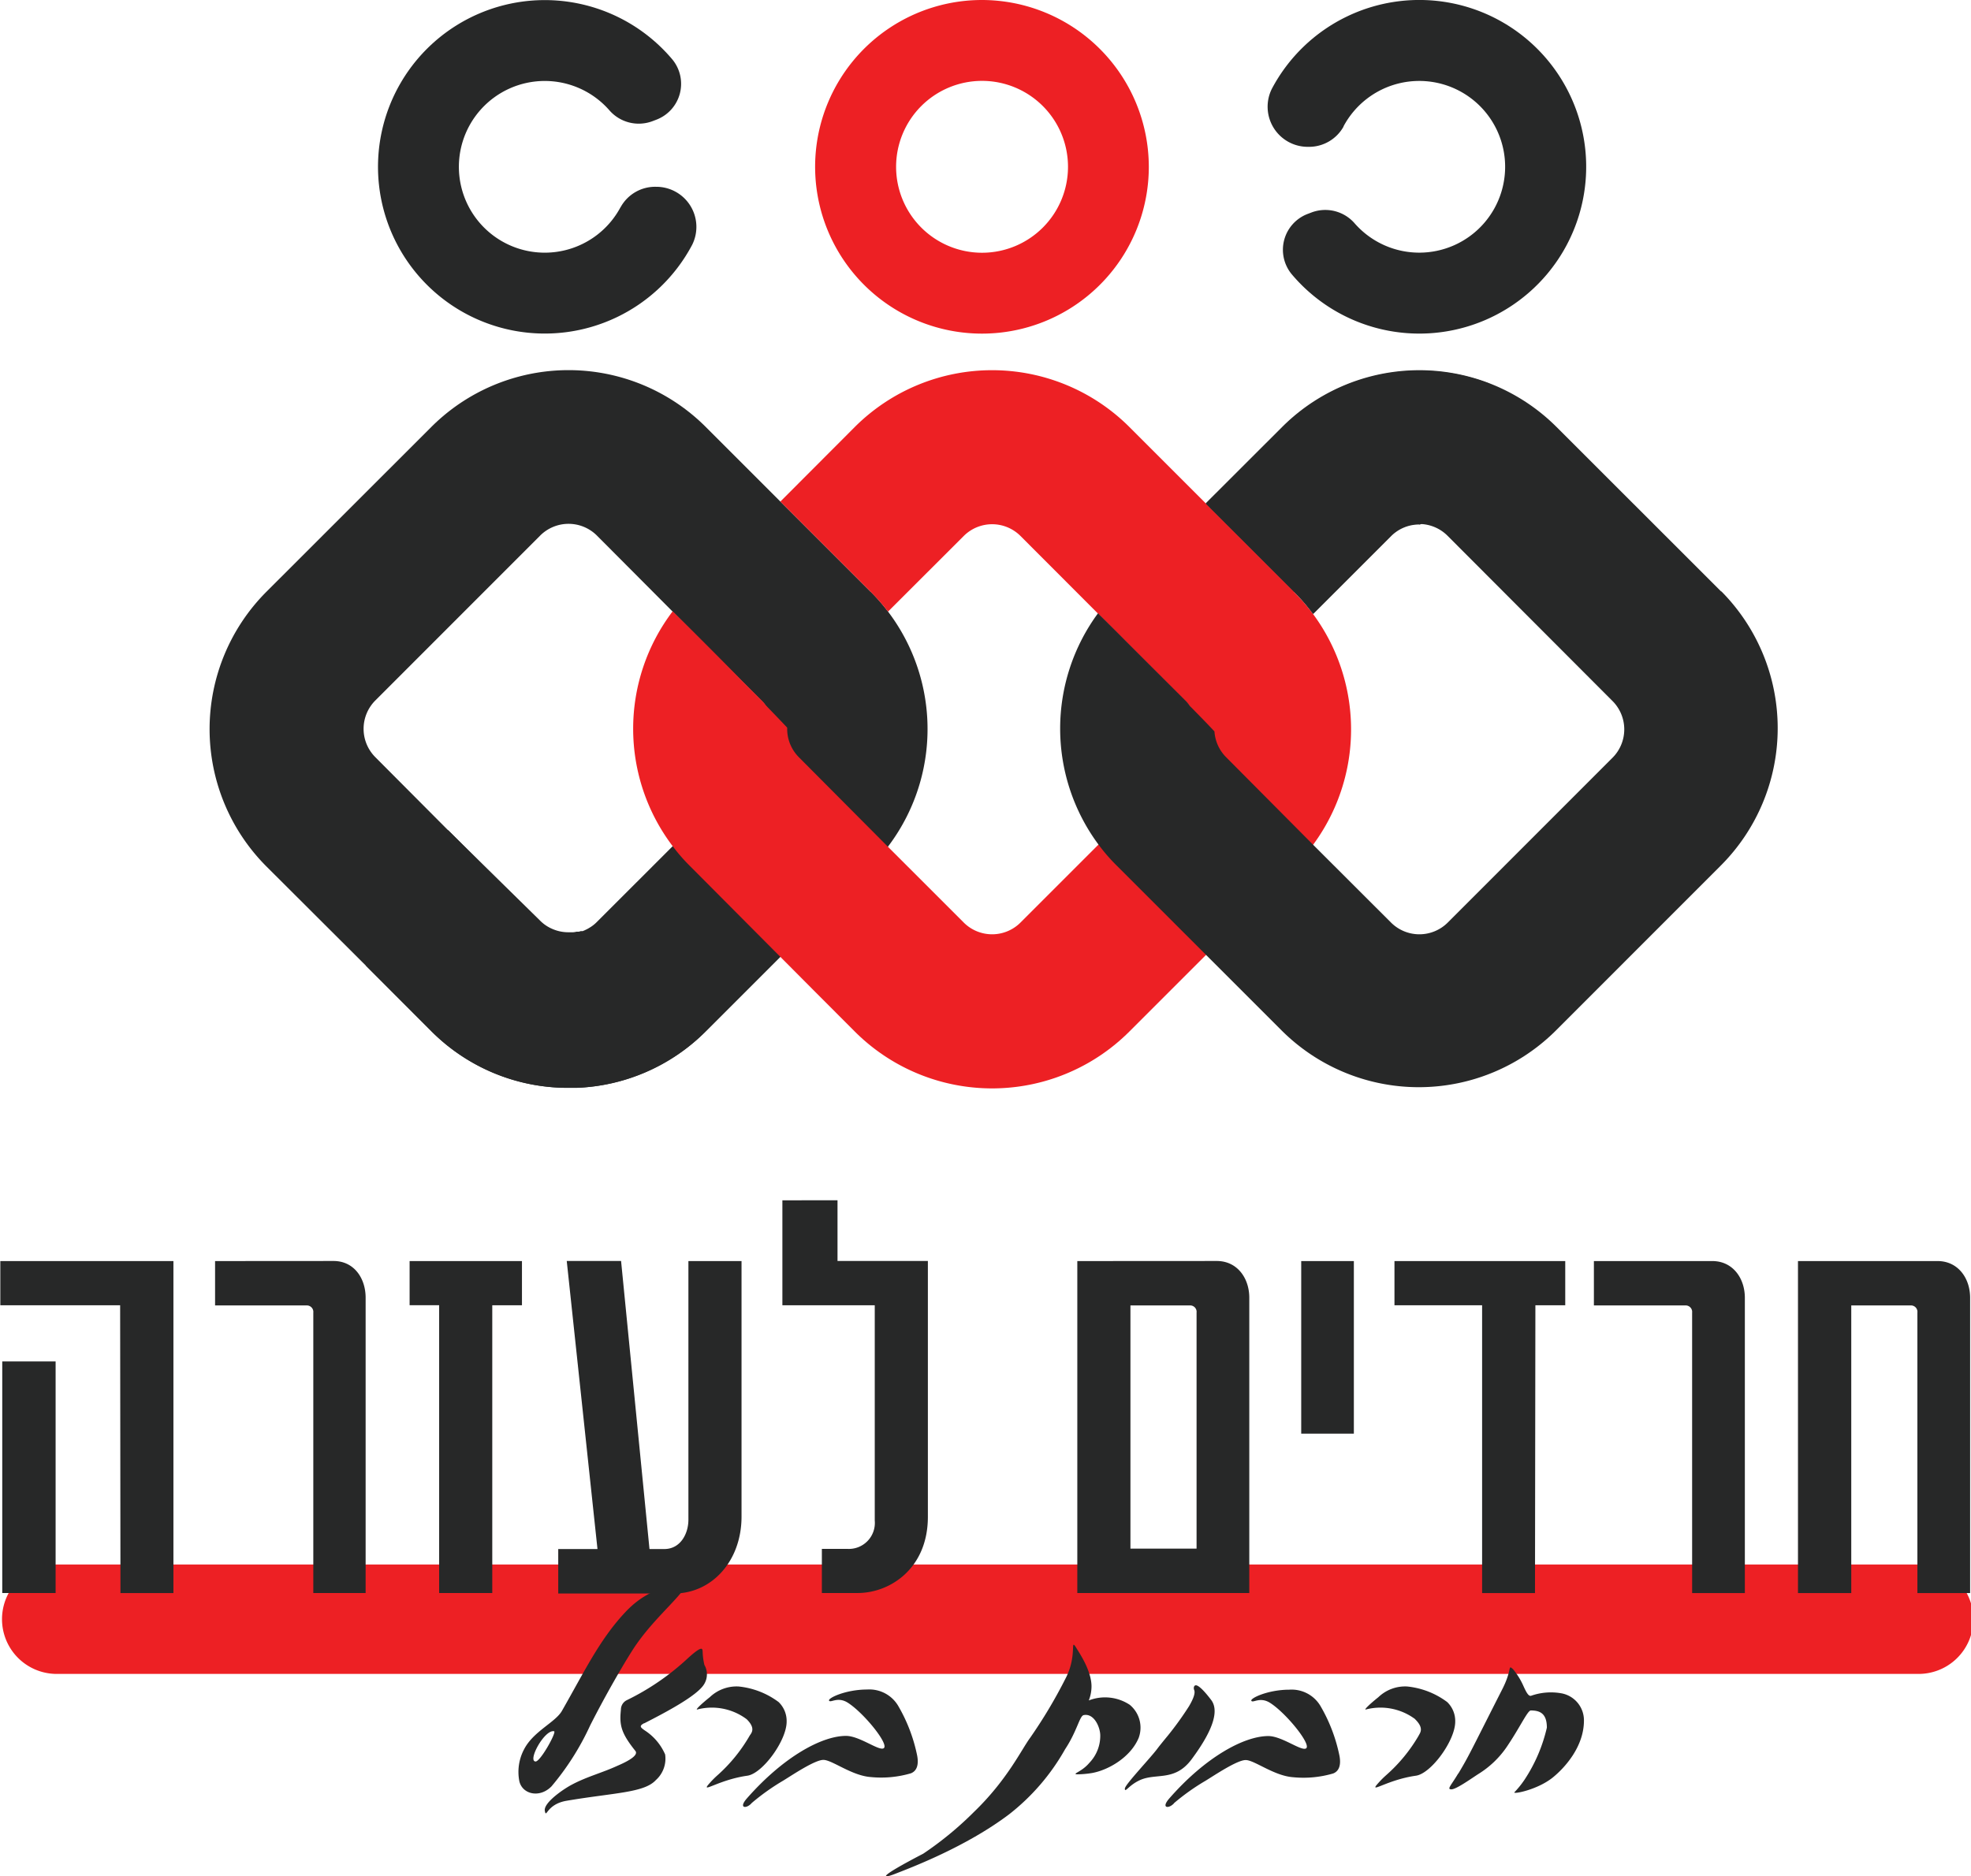 <svg xmlns="http://www.w3.org/2000/svg" xmlns:xlink="http://www.w3.org/1999/xlink" id="Layer_1" data-name="Layer 1" viewBox="0 0 245.6 233.85"><defs><style>.cls-1{fill:none;}.cls-2{clip-path:url(#clip-path);}.cls-3{fill:#ed2024;}.cls-4{fill:#272828;}</style><clipPath id="clip-path" transform="translate(-172.96 -255.63)"><rect class="cls-1" width="595.28" height="841.89"></rect></clipPath></defs><g class="cls-2"><path class="cls-3" d="M179.77,464.25h232a6.82,6.82,0,1,0,0-13.63h-232a6.82,6.82,0,0,0,0,13.63" transform="translate(-172.96 -255.63)"></path></g><path class="cls-4" d="M187.93,418.31H173V412.8h21.57v41.38h-6.6Zm-14.69,7h6.65v28.86h-6.65Zm41.28-12.52c2.54,0,4,2.13,4,4.58v36.8H212V419.23a.81.81,0,0,0-.76-.9l-11.48,0V412.8Zm19.78,41.38h-6.62l0-35.87H224V412.8h14v5.51H234.3Zm8.22-5.48h4.89l-3.83-35.9h6.77l3.54,35.9h1.85c2,0,3-1.9,3-3.66V412.8h6.62v31.85c0,5.56-3.72,9.58-8.41,9.58H242.52Zm34.8-43.47v7.57h11.26v31.88c0,6.45-4.72,9.5-8.74,9.5h-4.47v-5.5h3.15a3.24,3.24,0,0,0,3.44-3.53V418.31H270.45V405.23Zm47.26,7.57c2.54,0,4.05,2.13,4.05,4.58v36.8H307.2V412.8Zm-10.76,35.85h8.24V419.23a.8.8,0,0,0-.75-.9h-7.49ZM335.1,412.8h6.56v21.51H335.1Zm29.13,41.38h-6.59V418.31H346.72V412.8H368v5.51h-3.72Zm22.1-41.38c2.54,0,4.05,2.13,4.05,4.58v36.8h-6.57V419.23a.81.81,0,0,0-.75-.9l-11.49,0V412.8Zm28.07,0c2.54,0,4.05,2.13,4.05,4.58v36.8h-6.57V419.23a.8.8,0,0,0-.75-.9h-7.49v35.85H397V412.8Z" transform="translate(-172.96 -255.63)"></path><path class="cls-4" d="M250.83,456.61c2.31-2.48,4.08-2.65,5.27-3.6,2.38-1.91,6.42-3.84,6.59-3.37s-2.82,1.19-4.28,3.67c-1,1.7-4.25,4.32-6.53,7.82-1.29,2-3.47,5.78-5.37,9.52a33.16,33.16,0,0,1-4.83,7.62c-1.46,1.49-3.6,1-4-.61a6,6,0,0,1,.58-4c1.15-2.25,3.91-3.37,4.72-4.8C245.76,464,247.66,460,250.83,456.61ZM242,471.4c-1.19-.24-3.33,3.71-2.31,3.77C240.29,475.21,242.36,471.47,242,471.4Zm11.22-1c-.64.34-.47.51.07.89a6.78,6.78,0,0,1,2.55,3,3.58,3.58,0,0,1-1.16,3.2c-1.46,1.59-5.16,1.56-11.15,2.58-2.51.44-2.48,2.28-2.68,1.26s2.38-2.76,3.36-3.27c1.87-1,3.81-1.49,5.65-2.34,1.53-.65,2.68-1.36,2.27-1.87-1.8-2.25-2-3.23-1.8-5.14a1.31,1.31,0,0,1,.75-1.19,31.16,31.16,0,0,0,7.65-5.27c.71-.64,1.43-1.22,1.66-1.12s0,.51.34,2a2.34,2.34,0,0,1-.06,2.45C259.77,467,256,469,253.24,470.41ZM266,469.9a7.23,7.23,0,0,0-6.12-1.22c-.41.14.55-.75,1.53-1.53a4.84,4.84,0,0,1,3.57-1.33,10,10,0,0,1,5,1.94,3.28,3.28,0,0,1,1,2.45c0,2.35-3,6.46-4.89,6.73-3.4.48-5.64,2.11-4.93,1.19a11.45,11.45,0,0,1,1.22-1.26,19.87,19.87,0,0,0,4-4.93C266.57,471.64,267.18,471.06,266,469.9Zm.61,10.47c-.64.72-1.66.65-.61-.57,4.56-5.2,9.35-7.82,12.38-7.82,1.66,0,4,1.83,4.65,1.56.89-.34-2.44-4.45-4.45-5.71-1.26-.78-2.11.07-2.31-.24s2.07-1.39,4.73-1.39a4.17,4.17,0,0,1,3.94,2.14,20.24,20.24,0,0,1,2.31,6.12c.17.92.07,1.84-.78,2.18a13.12,13.12,0,0,1-5,.47c-2.38-.17-4.83-2.14-5.91-2.14s-3.95,1.94-5,2.58A27.82,27.82,0,0,0,266.6,480.37Zm40.53-3.6c-.61-.07.61-.3,1.56-1.43a4.85,4.85,0,0,0,1.36-3.4c0-1.05-.78-2.82-2.07-2.55-.51.11-.82,2-2.31,4.25a27.2,27.2,0,0,1-7,8.13c-5.41,4.08-12.28,6.66-14.28,7.44-1.23.48-2.55.65,3.6-2.55a42.07,42.07,0,0,0,6.32-5.2c4.15-4,5.92-7.78,7-9.24a61.08,61.08,0,0,0,4.39-7.35c1.6-3,.44-5.37,1.46-3.7.44.71,1.8,2.78,1.8,4.65a4.77,4.77,0,0,1-.34,1.74,5.59,5.59,0,0,1,5.1.54,3.69,3.69,0,0,1,1.12,4.12c-1,2.41-3.74,4-5.78,4.38A12,12,0,0,1,307.13,476.77Zm6,1.74c0-.45,3.33-3.95,4.08-5,.2-.27.95-1.19,1.29-1.6a40,40,0,0,0,2.61-3.63c.28-.48.85-1.5.65-2-.14-.34,0-.71.34-.58s.92.68,1.77,1.8.64,3.27-2.48,7.45c-2.14,2.82-4.49,1.56-6.56,2.62C313.52,478.23,313.12,479.15,313.12,478.51Zm6.12,1.86c-.65.72-1.67.65-.62-.57C323.18,474.6,328,472,331,472c1.66,0,4,1.83,4.66,1.56.88-.34-2.45-4.45-4.46-5.71-1.26-.78-2.11.07-2.31-.24s2.07-1.39,4.73-1.39a4.17,4.17,0,0,1,3.94,2.14,20.24,20.24,0,0,1,2.31,6.12c.17.92.07,1.84-.78,2.18a13.12,13.12,0,0,1-5,.47c-2.38-.17-4.83-2.14-5.91-2.14s-3.95,1.94-5,2.58A27.6,27.6,0,0,0,319.24,480.37Zm30.05-10.47a7.23,7.23,0,0,0-6.12-1.22c-.41.14.55-.75,1.53-1.53a4.82,4.82,0,0,1,3.57-1.33,10,10,0,0,1,5,1.94,3.28,3.28,0,0,1,1,2.45c0,2.35-3,6.46-4.89,6.73-3.4.48-5.64,2.11-4.93,1.19a11.45,11.45,0,0,1,1.22-1.26,19.87,19.87,0,0,0,4.05-4.93C349.87,471.64,350.48,471.06,349.29,469.9Zm5.37,6.77c1.36-2.28,1.4-2.48,5.44-10.44,1.33-2.58.68-3.16,1.36-2.58a8.86,8.86,0,0,1,1.26,2c.34.75.65,1.43,1,1.33a7.44,7.44,0,0,1,3.77-.31,3.42,3.42,0,0,1,2.82,3.4c0,3.3-2.45,5.95-3.94,7.14-1.91,1.5-4.9,2.07-4.73,1.8a11.34,11.34,0,0,0,1.26-1.56,19.81,19.81,0,0,0,2.79-6.5c0-1.76-.85-2.14-2-2.14-.41,0-1.36,2.14-3.06,4.63a11.75,11.75,0,0,1-3.43,3.26c-.85.54-2.79,1.94-3.4,1.94S353.75,478.2,354.66,476.67Z" transform="translate(-172.96 -255.63)"></path><g class="cls-2"><path class="cls-3" d="M295.33,265.71a10.71,10.71,0,1,1-10.71,10.71,10.71,10.71,0,0,1,10.71-10.71m0-10.08a20.79,20.79,0,1,0,20.78,20.79,20.82,20.82,0,0,0-20.78-20.79" transform="translate(-172.96 -255.63)"></path><path class="cls-4" d="M250.29,281.44a10.7,10.7,0,1,1-1.42-12.09,4.85,4.85,0,0,0,5.37,1.39l.5-.19a4.78,4.78,0,0,0,2-7.51,20.78,20.78,0,1,0,2.47,23.1,5,5,0,0,0-4.42-7.23h-.11a4.91,4.91,0,0,0-4.38,2.53" transform="translate(-172.96 -255.63)"></path><path class="cls-4" d="M281.45,329.39l-20.54-20.54a24.18,24.18,0,0,0-34.21,0l-20.55,20.54a24.23,24.23,0,0,0,0,34.22L218.57,376l8.13,8.13a24,24,0,0,0,17.1,7.08c.33,0,.66,0,1,0a24,24,0,0,0,16.13-7.06l20.54-20.54a21.83,21.83,0,0,0,2.15-2.48,24.23,24.23,0,0,0-2.15-31.74M267.88,350l-20.54,20.53a4.47,4.47,0,0,1-.8.65l-.3.18-.17.09-.27.13-.24.1-.1,0-.08,0-.07,0a1.09,1.09,0,0,1-.24.07l-.11,0-.17,0a2,2,0,0,1-.42.07l-.23,0-.34,0h0a4.92,4.92,0,0,1-2-.41,4.75,4.75,0,0,1-1.56-1.06L228.8,359.11,219.73,350a5,5,0,0,1,0-7.07l20.54-20.55a5,5,0,0,1,7.07,0L267.88,343a5,5,0,0,1,.52,6.43,4.42,4.42,0,0,1-.52.64" transform="translate(-172.96 -255.63)"></path><path class="cls-4" d="M283.6,361.14a22.63,22.63,0,0,1-2.15,2.47l-20.54,20.54a24,24,0,0,1-16.13,7.06c-.32,0-.65,0-1,0a24,24,0,0,1-17.1-7.08L218.57,376a181.68,181.68,0,0,1,10.23-16.91l11.47,11.47a5.06,5.06,0,0,0,3.52,1.46h0l.34,0,.23,0,.42-.07.17,0,.11,0a1.09,1.09,0,0,0,.24-.07l.07,0,.08,0,.1,0,.24-.1.27-.13a.91.91,0,0,0,.17-.09l.3-.18a4.88,4.88,0,0,0,.8-.64L267.88,350a4.42,4.42,0,0,0,.52-.64l4.1.64Z" transform="translate(-172.96 -255.63)"></path><path class="cls-3" d="M334.23,329.39l-20.54-20.54a24.21,24.21,0,0,0-34.22,0l-9.27,9.29,11.25,11.25a23.87,23.87,0,0,1,2.16,2.47l9.44-9.43a5,5,0,0,1,7.07,0L320.66,343a5,5,0,0,1,0,7.07l-20.54,20.54a5,5,0,0,1-7.07,0l-9.44-9.44h0L272.5,350a5,5,0,0,1-1.45-3.68c-.88-.94-1.79-1.88-2.67-2.79a4.15,4.15,0,0,0-.51-.6l-2.54-2.54-.27-.28c-4.64-4.72-8.28-8.29-8.28-8.29h0a24.21,24.21,0,0,0,0,29.27,21.92,21.92,0,0,0,2.16,2.48L274.29,379l5.18,5.19a24.19,24.19,0,0,0,34.22,0l20.54-20.54a24.21,24.21,0,0,0,0-34.22" transform="translate(-172.96 -255.63)"></path><path class="cls-4" d="M387.47,329.39l-20.54-20.53a24.19,24.19,0,0,0-34.22,0l-9.51,9.5,11,11a22.5,22.5,0,0,1,2.36,2.74l9.7-9.7a5,5,0,0,1,7.07,0L373.89,343a5,5,0,0,1,0,7.07l-20.53,20.54a5,5,0,0,1-7.07,0l-8.71-8.7v0l-1-1L325.74,350a5,5,0,0,1-1.45-3.21c-1-1.08-2.06-2.14-3.07-3.18a4,4,0,0,0-.56-.68l-5.18-5.17-1-1-.91-.91c-1.72-1.73-3-3-3.53-3.52l-.26-.27h0a24.26,24.26,0,0,0,0,28.75,22.23,22.23,0,0,0,2.35,2.72l11,11,4.62,4.62,4.89,4.89a24.19,24.19,0,0,0,34.22,0l20.54-20.55a24.22,24.22,0,0,0,0-34.21" transform="translate(-172.96 -255.63)"></path><path class="cls-4" d="M349.82,321a4.94,4.94,0,0,0-3.53,1.46l-9.7,9.7a22.5,22.5,0,0,0-2.36-2.74l-11-11,9.51-9.5a24.21,24.21,0,0,1,25.75-5.5c9.38,9.2-8.64,17.61-8.64,17.61" transform="translate(-172.96 -255.63)"></path><path class="cls-4" d="M340.36,271.4a10.7,10.7,0,1,1,1.42,12.09,4.85,4.85,0,0,0-5.37-1.39l-.5.19a4.78,4.78,0,0,0-2,7.51,20.79,20.79,0,1,0-2.47-23.1,5,5,0,0,0,4.42,7.23H336a4.93,4.93,0,0,0,4.38-2.53" transform="translate(-172.96 -255.63)"></path></g></svg>